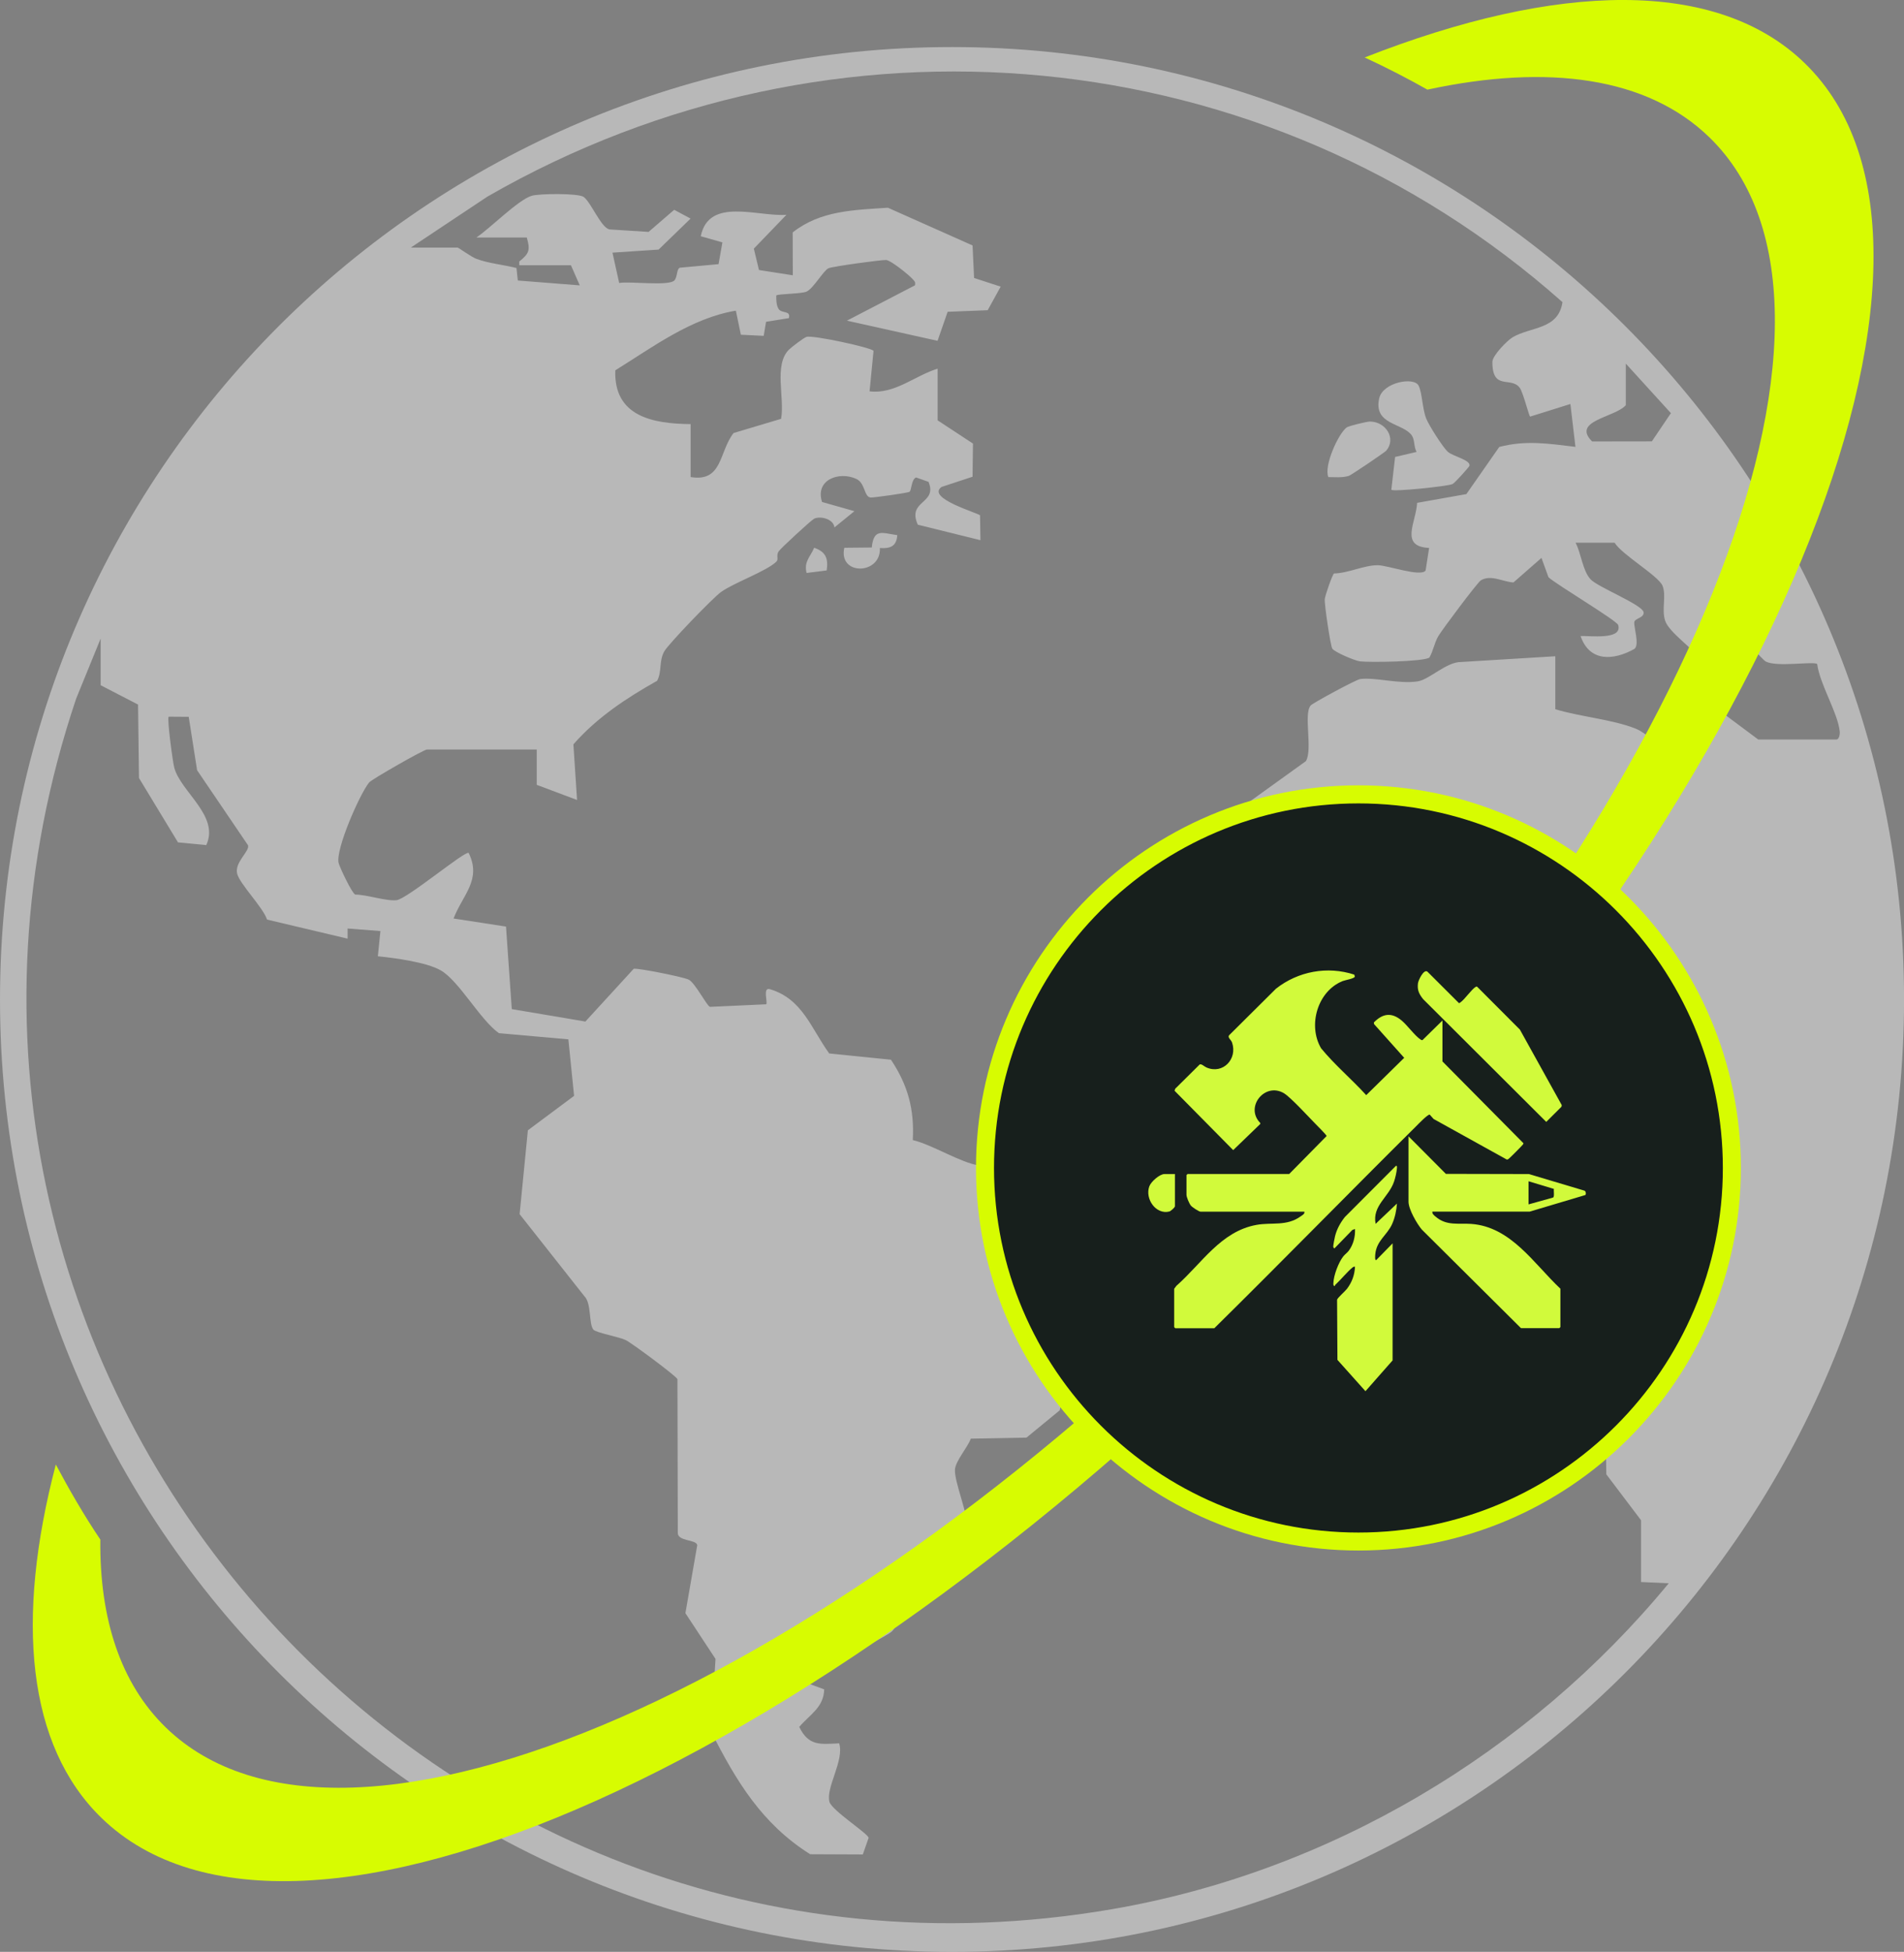 <?xml version="1.0" encoding="UTF-8"?>
<svg id="Layer_2" data-name="Layer 2" xmlns="http://www.w3.org/2000/svg" width="422.63" height="433.08" viewBox="0 0 422.63 433.08">
  <rect x="0" y="0" width="422.63" height="433.08" fill="#808080" stroke="none"/>
  <defs>
    <style>
      .cls-1 {
        fill: none;
      }

      .cls-2 {
        fill: #d7fc01;
      }

      .cls-3 {
        fill: #fff;
      }

      .cls-4 {
        opacity: .44;
      }

      .cls-5 {
        fill: #d1fa3b;
      }

      .cls-6 {
        fill: #171f1c;
      }
    </style>
  </defs>
  <g id="Layer_1-2" data-name="Layer 1">
    <g>
      <g class="cls-4">
        <g>
          <path class="cls-3" d="M313.36,96.59c.72,1.01.43,2.56,1.08,3.68l-4.77,1.12-.84,7.28c.48.48,12.34-.75,13.58-1.26.45-.18,3.71-3.8,3.77-4.07.29-1.27-3.6-2.07-4.76-3.06-1.14-.98-4.28-5.96-4.86-7.45-.84-2.13-.89-5.78-1.68-7.28-1.05-2-7.92-.72-8.73,2.8-1.36,5.94,5.23,5.47,7.2,8.23Z"/>
          <path class="cls-3" d="M299.36,105.61c.5-.15,8.04-5.24,8.36-5.63,2.24-2.68-.08-6.41-3.62-6.45-.7,0-4.72.97-5.17,1.3-1.85,1.36-5.11,8.5-4.08,11.03,1.51-.01,3.02.18,4.5-.26Z"/>
          <path class="cls-3" d="M193.51,121.48l-6.1.06c-1.39,6.2,8.15,6.08,7.9.06,2.27.16,3.7-.36,3.86-2.86-3.35-.47-5.23-1.58-5.66,2.73Z"/>
          <path class="cls-3" d="M180.72,121.54c-.86,2.06-2.31,3.02-1.69,5.59l4.47-.56c.38-2.67-.19-4.14-2.78-5.03Z"/>
        </g>
        <g>
          <path class="cls-1" d="M368.99,129.95c-.93-2.2-9.01-6.86-10.62-9.53h-8.67c1.24,2.31,1.54,6.2,3.34,8.13,1.64,1.75,11.39,5.57,11.76,7.27.19,1.27-1.92,1.37-2.06,2.19-.16,1,1.22,5.05.03,5.97-4.59,2.56-9.95,2.99-11.96-2.85,1.9-.12,9.38.96,8.35-2.45-.3-.99-13.66-8.95-15.47-10.59l-1.56-4.3-6.22,5.45c-2.36-.15-5.04-1.83-7.25-.46-.73.45-8.63,10.98-9.44,12.39-.91,1.58-1.09,3.21-1.97,4.74-1.43.92-13.21,1.1-15.42.83-1.14-.14-5.66-2.06-6.13-2.82-.44-.7-1.76-9.77-1.68-10.93.05-.79,1.71-5.52,2.06-5.75,3.15-.05,6.62-1.83,9.68-1.83,2.19,0,9.6,2.69,10.65,1.18l.78-5.01c-6.59-.32-2.89-5.63-2.66-10.01l10.93-1.94,7.3-10.46c5.94-1.55,10.97-.73,16.91-.02l-1.12-9.51-8.94,2.8c-.27-.2-1.55-5.39-2.3-6.39-1.94-2.61-6.09.74-6.08-5.74,0-1.41,3.27-4.74,4.49-5.47,4.04-2.39,10.16-1.65,11.07-7.8C280.73,8.36,184.73-.44,108.14,43.65l-16.97,11.29h10.35c.24,0,2.97,2.04,4.21,2.51,2.73,1.02,6.04,1.3,8.88,2.03l.3,2.77,13.75,1.08-1.96-4.47h-11.47v-.83c2.26-1.79,2.47-2.56,1.68-5.32h-11.19c2.97-1.96,9.28-8.37,12.29-9.26,1.67-.5,10.37-.58,11.53.26,1.63,1.19,3.78,6.67,5.67,7.2l8.73.56,5.69-4.91,3.64,1.95-7.1,6.88-10.24.68,1.49,6.73c2.35-.44,10.97.75,12.24-.56.7-.73.47-2.51,1.22-2.83l8.6-.79.85-4.83-4.8-1.36c1.77-8.76,12.62-4.29,19.02-4.76l-7.24,7.51,1.14,4.74,7.51,1.17-.03-9.51c6.19-4.87,13.59-4.96,21.14-5.48l18.79,8.37.34,7.22,5.9,1.92-2.88,5.23-8.89.35-2.24,6.44-20.12-4.47,15.1-7.84c.18-.78-.11-.92-.54-1.41-.79-.9-4.87-4.19-5.86-4.21-1.29-.03-11.81,1.42-12.78,1.83-1.11.47-3.36,4.51-4.89,5.19-1.13.5-6.35.48-6.71.85-.02.92.01,2.2.51,2.98.7,1.09,2.75.26,2.29,2.05l-5.07.81-.52,3.12-5.07-.25-1.11-5.34c-9.94,1.66-18.4,8.05-26.76,13.24-.37,10.22,8.31,11.86,16.72,11.93v11.75c7.14,1.16,6.26-5.6,9.53-9.77l10.55-3.15c.84-4.68-1.66-11.93,1.73-15.34.55-.56,3.28-2.64,3.9-2.84,1.42-.45,14.38,2.37,14.89,3.09l-.88,8.99c5.58.68,10.04-3.48,15.11-5.03v11.47l7.84,5.15-.09,7.36-6.87,2.26c-3.54,2.5,8.22,5.8,8.53,6.31l.09,5.51-13.91-3.44c-2.44-5.47,4.44-4.54,2.39-9.5l-2.76-.98c-1.09.43-.99,2.87-1.47,3.19-.36.24-7.89,1.3-8.59,1.26-1.55-.09-1.19-3.19-3.2-4.12-3.8-1.77-9.21.14-7.62,5.11l7.19,2.04-4.44,3.61c-.18-1.85-3.04-2.61-4.5-1.94-.59.27-7.49,6.6-7.91,7.29-.56.9.07,1.7-.47,2.23-2.11,2.1-9.39,4.67-12.31,6.76-1.78,1.28-11.67,11.52-12.58,13.16-1.23,2.21-.47,4.42-1.59,6.53-6.83,3.83-13.39,8.18-18.58,14.1l.81,12.34-8.95-3.36v-7.84h-24.34c-.74,0-12.3,6.63-12.85,7.3-2.09,2.54-7.52,14.93-6.78,17.89.25.98,2.9,6.64,3.68,7,2.56,0,6.88,1.5,9.18,1.24,2.34-.27,15.25-11.07,16-10.48,2.95,5.98-1.37,9.35-3.35,14.55l11.64,1.79,1.28,18.31,16.34,2.76,10.74-11.72c1.28-.12,11.02,1.84,12.19,2.42,1.43.71,4.04,5.86,4.72,6.04l12.48-.57c.4-.4-.85-3.84.82-3.35,7.24,2.15,9.14,8.7,13.17,14.26l13.71,1.39c3.75,5.65,5.22,10.95,4.84,17.83,4.45,1.07,10.51,5,14.77,5.65,3.05.47,16.94-.58,18.06.13,1.13,1.94,3.56,7.39,5.16,8.55,1.19.86,7.47,2.17,7.77,2.59l-1.09,6.12,2.54-5.57c3.07-13.86-7.41-26.58-21.58-25.77v-3.36c20.5-.79,33.12,23.46,19.57,39.45-2.96,3.49-6.75,4.89-9.96,7.95.16,1.85-.46,3.79-.55,5.49-.14,2.84-.36,3.75-.64,6.18-.48,4.18-.45,8.44-1.44,12.55l-7.38,6.06-12.36.23c-.69,1.94-3.4,4.96-3.52,6.87-.17,2.74,3.21,10.67,2.56,12.57-3.64,5.47-8.57,10.38-12.26,15.75-1.42,2.06-2.74,5.81-4.23,7.52-.8.91-10.17,5.64-11.77,6.14-2.79.88-6.04.86-8.92,1.43l.21,3.36,5.39,1.99c-.09,4.02-3.23,5.6-5.54,8.33,2.08,4.25,4.58,3.87,8.86,3.64,1.2,3.79-3.07,9.92-2.14,13.03.56,1.88,8.58,7.01,8.68,7.94l-1.29,3.69-11.68-.05c-10.72-6.74-16.44-16.24-22.01-27.26l.99-16.08-6.68-10.15,2.63-15.1c-.24-1.3-4.4-.78-4.32-2.76l-.08-34.06c-.23-.68-10.19-8.05-11.47-8.67-1.5-.73-6.67-1.65-7.19-2.32-1.08-1.4-.36-5.82-2.04-7.47l-14.33-18.15,1.83-18.61,10.26-7.64-1.27-12.54-15.42-1.37c-4.17-2.96-8.87-11.63-12.92-13.94-3.19-1.82-10.21-2.74-13.95-3.12l.57-5.6-7.28-.56v2.25s-17.88-4.23-17.88-4.23c-.95-2.79-6.07-7.88-6.64-10.19-.63-2.51,2.8-4.98,2.42-6.29l-11.31-16.66-1.86-11.85-4.45-.03c-.4.41.92,10.19,1.25,11.35,1.54,5.46,10.06,10.64,7.1,17.14l-6.28-.6-8.66-14.28-.21-16.3-8.3-4.29v-10.35l-5.43,13.31c-49.74,147.68,75.82,295.13,229.92,268.59,48.31-8.32,92.52-34.69,123.56-72.31l-6.15-.28v-13.71l-7.71-10.19-.23-16.56c-1.45-2.44-5.1-4.28-6-6.87-2.85-8.16,4.78-13.94,6.67-21.19l-13.87-24.78,1.56-17.51c-.52-.57-10.28-.9-12.22-1.49-2.44-.75-3.58-3.67-5.14-4.38-1.07-.49-7.86-.53-9.1-.17-1.5.43-3.56,3.48-5.17,3.79-3.89.75-9.87-.53-14-.04-1.29.15-.74,1.47-2.2,1.74-1.97.37-5.06-.17-7.18-.13l-19.97-23.12-.05-16.72c4.27-.76,3.85-4.07,4.51-7.61l-4.4-.08-1.78-7.37,21.89-15.75c1.55-2.59-.58-10.52,1.07-12.36.51-.57,10.06-5.73,10.97-5.85,3.36-.45,8.69,1.17,12.79.51,2.64-.43,6.39-4.37,9.69-4.3l20.84-1.27v11.75c5.38,1.67,12.71,2.26,17.8,4.3,2.78,1.12,3.16,3.05,7.06,2.42l.32-6.16,10.23-1.02,9.63,7.18h17.35c.6,0,.82-1.14.74-1.82-.49-4.27-4.4-10.37-5-14.92-.78-.67-9.08.78-11.45-.59-.76-.44-4.96-5.27-5.17-6.02-.36-1.29-.39-8.24-.68-8.56-.95-.07-5.33,2.12-5.64,2.61-1.44,2.27-1.52,8.67-3.03,11.38-1.71-2.31-6.96-5.89-7.81-8.42-.85-2.5.32-5.62-.6-7.8Z"/>
          <path class="cls-1" d="M353.4,97.96l13.26-.02,4.23-6.26-10.01-10.99v9.23c-2.48,2.76-12.1,3.42-7.48,8.04Z"/>
          <path class="cls-3" d="M211.32,10.44C94.61,10.44,0,105.05,0,221.76s94.61,211.32,211.32,211.32,211.32-94.61,211.32-211.32S328.02,10.44,211.32,10.44ZM377.39,146.16c1.51-2.71,1.59-9.1,3.03-11.38.31-.49,4.68-2.68,5.64-2.61.29.31.32,7.27.68,8.56.21.76,4.41,5.59,5.17,6.02,2.37,1.36,10.67-.09,11.45.59.6,4.55,4.51,10.65,5,14.92.08.68-.14,1.82-.74,1.82h-17.35l-9.63-7.18-10.23,1.02-.32,6.16c-3.9.63-4.28-1.3-7.06-2.42-5.08-2.04-12.42-2.64-17.8-4.3v-11.75l-20.84,1.27c-3.3-.07-7.05,3.88-9.69,4.3-4.11.66-9.43-.96-12.79-.51-.91.12-10.46,5.29-10.97,5.85-1.65,1.84.48,9.77-1.07,12.36l-21.89,15.75,1.78,7.37,4.4.08c-.66,3.54-.24,6.86-4.51,7.61l.05,16.72,19.97,23.12c2.12-.04,5.2.5,7.18.13,1.46-.27.91-1.59,2.2-1.74,4.13-.49,10.11.79,14,.04,1.6-.31,3.67-3.36,5.17-3.79,1.24-.36,8.03-.31,9.1.17,1.56.71,2.69,3.63,5.14,4.38,1.94.59,11.71.92,12.22,1.49l-1.56,17.51,13.87,24.78c-1.89,7.25-9.52,13.03-6.67,21.19.9,2.59,4.55,4.43,6,6.87l.23,16.56,7.71,10.19v13.71l6.15.28c-31.04,37.62-75.24,63.99-123.56,72.31C92.74,450.14-32.82,302.68,16.91,155l5.43-13.31v10.35l8.3,4.29.21,16.3,8.66,14.28,6.28.6c2.97-6.5-5.56-11.68-7.1-17.14-.33-1.16-1.65-10.95-1.25-11.35l4.45.03,1.86,11.85,11.31,16.66c.39,1.32-3.04,3.78-2.42,6.29.58,2.31,5.69,7.4,6.64,10.19l17.88,4.23v-2.25s7.28.56,7.28.56l-.57,5.6c3.75.38,10.76,1.3,13.95,3.12,4.06,2.31,8.75,10.98,12.92,13.94l15.42,1.37,1.27,12.54-10.26,7.64-1.83,18.61,14.33,18.15c1.69,1.65.96,6.07,2.04,7.47.52.67,5.69,1.59,7.19,2.32,1.28.62,11.24,7.99,11.47,8.67l.08,34.06c-.08,1.98,4.08,1.45,4.32,2.76l-2.63,15.1,6.68,10.15-.99,16.08c5.57,11.02,11.29,20.52,22.01,27.26l11.68.05,1.29-3.69c-.1-.93-8.11-6.06-8.68-7.94-.93-3.11,3.34-9.24,2.14-13.03-4.28.22-6.78.61-8.86-3.64,2.31-2.72,5.44-4.31,5.54-8.33l-5.39-1.99-.21-3.36c2.88-.57,6.13-.55,8.92-1.43,1.59-.5,10.97-5.23,11.77-6.14,1.5-1.71,2.81-5.45,4.23-7.52,3.69-5.36,8.62-10.28,12.26-15.75.65-1.9-2.73-9.83-2.56-12.57.12-1.92,2.83-4.94,3.52-6.87l12.36-.23,7.38-6.06c.99-4.12.96-8.37,1.44-12.55.28-2.44.5-3.34.64-6.18.09-1.7.71-3.64.55-5.49,3.21-3.06,7-4.46,9.96-7.95,13.54-15.99.92-40.24-19.57-39.45v3.36c14.16-.8,24.65,11.91,21.57,25.77l-2.54,5.57,1.09-6.12c-.3-.42-6.59-1.73-7.77-2.59-1.6-1.16-4.04-6.61-5.16-8.55-1.12-.71-15.01.34-18.06-.13-4.26-.65-10.32-4.58-14.77-5.65.37-6.88-1.09-12.17-4.84-17.83l-13.71-1.39c-4.03-5.56-5.93-12.11-13.17-14.26-1.67-.49-.42,2.94-.82,3.35l-12.48.57c-.68-.18-3.29-5.33-4.72-6.04-1.17-.58-10.91-2.54-12.19-2.42l-10.74,11.72-16.34-2.76-1.28-18.31-11.64-1.79c1.98-5.2,6.29-8.57,3.35-14.55-.75-.59-13.66,10.21-16,10.48-2.3.27-6.61-1.24-9.18-1.24-.78-.37-3.43-6.02-3.68-7-.74-2.96,4.69-15.35,6.78-17.89.54-.66,12.11-7.3,12.85-7.3h24.34v7.84l8.95,3.36-.81-12.34c5.18-5.92,11.75-10.27,18.58-14.1,1.12-2.11.36-4.33,1.59-6.53.91-1.64,10.8-11.89,12.58-13.16,2.91-2.09,10.2-4.66,12.31-6.76.54-.54-.09-1.33.47-2.23.42-.68,7.31-7.01,7.91-7.29,1.46-.67,4.31.09,4.5,1.94l4.44-3.61-7.19-2.04c-1.59-4.96,3.82-6.87,7.62-5.11,2.02.94,1.66,4.03,3.2,4.12.69.04,8.23-1.02,8.59-1.26.48-.32.38-2.76,1.47-3.19l2.76.98c2.04,4.96-4.83,4.03-2.39,9.5l13.91,3.44-.09-5.51c-.31-.5-12.07-3.81-8.53-6.31l6.87-2.26.09-7.36-7.84-5.15v-11.47c-5.07,1.55-9.52,5.71-15.11,5.03l.88-8.99c-.52-.72-13.47-3.54-14.89-3.09-.61.2-3.34,2.28-3.9,2.84-3.39,3.41-.89,10.67-1.73,15.34l-10.55,3.15c-3.27,4.18-2.4,10.94-9.53,9.77v-11.75c-8.4-.07-17.09-1.71-16.72-11.93,8.36-5.18,16.82-11.57,26.76-13.24l1.11,5.34,5.07.25.52-3.12,5.07-.81c.47-1.78-1.59-.96-2.29-2.05-.5-.78-.53-2.06-.51-2.98.36-.37,5.58-.35,6.71-.85,1.53-.68,3.78-4.72,4.89-5.19.97-.41,11.49-1.86,12.78-1.83.99.02,5.07,3.31,5.86,4.21.43.49.72.62.54,1.41l-15.1,7.84,20.12,4.47,2.24-6.44,8.89-.35,2.88-5.23-5.9-1.92-.34-7.22-18.79-8.37c-7.55.52-14.96.6-21.14,5.48l.03,9.51-7.51-1.17-1.14-4.74,7.24-7.51c-6.4.47-17.25-4-19.02,4.76l4.8,1.36-.85,4.83-8.6.79c-.74.31-.51,2.1-1.22,2.83-1.27,1.31-9.88.13-12.24.56l-1.49-6.73,10.24-.68,7.1-6.88-3.64-1.95-5.69,4.91-8.73-.56c-1.89-.53-4.04-6.01-5.67-7.2-1.16-.85-9.86-.76-11.53-.26-3.01.89-9.31,7.29-12.29,9.26h11.19c.79,2.76.58,3.53-1.67,5.32v.83s11.47,0,11.47,0l1.96,4.47-13.75-1.08-.3-2.77c-2.83-.73-6.15-1.01-8.88-2.03-1.24-.47-3.96-2.51-4.21-2.51h-10.35l16.97-11.29C184.73-.44,280.73,8.36,346.82,67.04c-.91,6.15-7.03,5.41-11.07,7.8-1.22.73-4.49,4.06-4.49,5.47,0,6.48,4.14,3.13,6.08,5.74.74,1,2.02,6.18,2.3,6.39l8.94-2.8,1.12,9.51c-5.94-.71-10.98-1.53-16.91.02l-7.3,10.46-10.93,1.94c-.24,4.38-3.94,9.69,2.66,10.01l-.78,5.01c-1.05,1.51-8.46-1.18-10.65-1.18-3.06,0-6.53,1.78-9.68,1.83-.35.22-2.01,4.96-2.06,5.75-.07,1.15,1.25,10.22,1.68,10.93.47.76,4.99,2.68,6.13,2.82,2.21.27,14,.09,15.42-.83.88-1.54,1.07-3.17,1.97-4.74.81-1.4,8.71-11.94,9.44-12.39,2.22-1.36,4.89.31,7.25.46l6.22-5.45,1.56,4.3c1.8,1.64,15.17,9.6,15.47,10.59,1.03,3.41-6.45,2.33-8.35,2.45,2.02,5.85,7.37,5.41,11.96,2.85,1.18-.92-.2-4.97-.03-5.97.13-.82,2.24-.92,2.06-2.19-.38-1.7-10.12-5.52-11.76-7.27-1.8-1.93-2.1-5.82-3.34-8.13h8.67c1.61,2.66,9.69,7.32,10.62,9.53.92,2.18-.25,5.3.6,7.8.85,2.53,6.1,6.11,7.81,8.42ZM360.88,80.68l10.01,10.99-4.23,6.26-13.26.02c-4.62-4.62,5-5.28,7.48-8.04v-9.23Z"/>
        </g>
      </g>
      <path class="cls-2" d="M400.61,14.03c-19.5-18.94-54.97-18.05-97.69-1.28,5.06,2.34,9.74,4.78,13.92,7.14,26.83-5.78,48.85-2.76,62.59,10.58,39.73,38.59-4.76,148.85-99.37,246.28s-203.53,145.13-243.26,106.54c-10.05-9.76-14.71-24.12-14.53-41.69-3.6-5.34-6.93-11.11-9.88-16.65-9.02,34.43-6.39,62.36,10.13,78.41,42.7,41.47,161.96-12.07,266.37-119.58C393.29,176.28,443.31,55.5,400.61,14.03Z"/>
      <g>
        <circle class="cls-6" cx="301.53" cy="259.15" r="82.89"/>
        <path class="cls-2" d="M301.53,344.03c-46.81,0-84.89-38.08-84.89-84.89s38.08-84.89,84.89-84.89,84.89,38.08,84.89,84.89-38.08,84.89-84.89,84.89ZM301.53,178.26c-44.6,0-80.89,36.29-80.89,80.89s36.29,80.89,80.89,80.89,80.89-36.29,80.89-80.89-36.29-80.89-80.89-80.89Z"/>
      </g>
      <g>
        <path class="cls-5" d="M286.16,260.49l8.31-8.43c.02-.19-2.25-2.47-2.6-2.82-1.45-1.48-5.38-5.76-6.84-6.65-4.22-2.57-8.79,3.02-5.29,6.58v.22s-6.01,5.8-6.01,5.8l-13.01-13.17.13-.44,5.45-5.4c.41-.18.99.45,1.5.67,3.64,1.58,6.93-1.87,5.68-5.53-.22-.64-1.05-1.11-.66-1.61l10.41-10.34c4.9-3.86,11.42-5.07,17.38-3.12l.12.44c-.08.45-2.16.77-2.7.99-5.58,2.23-7.78,9.82-4.79,14.91,3.05,3.72,6.78,6.84,10.02,10.4l8.43-8.28-6.68-7.47-.06-.37c1.97-2.02,3.95-2.3,6.17-.44,1.28,1.07,2.93,3.38,4.16,4.19.15.1.27.2.47.16l4.43-4.35v9.08l17.98,18.15c0,.14-.09.22-.16.33-.15.23-2.94,3.02-3.13,3.14-.15.09-.25.2-.45.13l-16.2-8.98-.87-.97c-.45-.07-2.56,2.13-3.02,2.59-14.99,14.86-29.73,29.96-44.79,44.81h-8.67l-.24-.24v-8.51l.48-.65c5.63-4.95,9.85-12.09,17.78-13.53,3.38-.62,6.72.36,9.82-1.9.37-.27.93-.52.82-1.03h-23.04c-.36,0-1.88-1-2.17-1.37-.37-.47-.96-1.85-.96-2.41v-4.34l.24-.24h22.55Z"/>
        <path class="cls-5" d="M312.65,252.13l8.29,8.33,18.42.04,12.36,3.69c.28.11.4.81.16.97l-12.35,3.68h-21.59c-.07.49.39.83.73,1.12,2.44,2.08,5,1.4,7.87,1.6,8.85.62,13.94,8.85,19.82,14.38v8.51l-.24.24h-8.51l-21.99-21.85c-1.1-1.29-2.97-4.52-2.97-6.19v-14.54ZM339.29,262.09v5.14l5.46-1.52c.33-.25.08-1.46.17-1.91l-5.63-1.7Z"/>
        <path class="cls-5" d="M309.11,301.85l-6.02,6.83-6.22-6.95-.08-13.34c.07-.4,1.79-1.89,2.21-2.44,1.1-1.47,1.68-3.05,1.77-4.9-.23-.03-.42.07-.59.21-1.18.98-2.45,2.56-3.63,3.67-.14.13-.29.23-.27.45-.36-.1-.32-.4-.31-.7.06-1.71,1.12-4.52,2.17-5.88.36-.47.91-.83,1.26-1.31,1.01-1.36,1.45-3.13,1.37-4.81l-.59.22-3.99,4.11c-.15-.12-.22-.2-.25-.4-.03-.26.31-1.96.4-2.33.39-1.56,1.18-2.99,2.18-4.25l11.31-11.33c.35-.14.25.37.24.56-.06.83-.36,2.1-.63,2.9-1.17,3.48-4.87,5.33-4.1,9.39l4.74-4.5c-.1,1.5-.44,3.11-1.05,4.49-1.13,2.56-3.51,3.71-3.77,6.83,0,.11-.15,1.41.24,1.2l3.61-3.69v25.94Z"/>
        <path class="cls-5" d="M316.79,215.54l7.04,7.02c.13.03.2-.06.3-.12.98-.65,2.58-3.03,3.45-3.48.12-.06.2-.11.32,0l9.47,9.49,9.29,16.75-.06.36-3.38,3.37-27.34-27.25c-.89-1.13-1.32-1.99-1.14-3.49.08-.69,1.25-3.11,2.04-2.64Z"/>
        <path class="cls-5" d="M260.8,260.49v7.15c0,.28-.94,1.09-1.24,1.17-2.96.76-5.46-2.79-4.45-5.58.38-1.04,2.29-2.73,3.37-2.73h2.33Z"/>
      </g>
    </g>
  </g>
</svg>